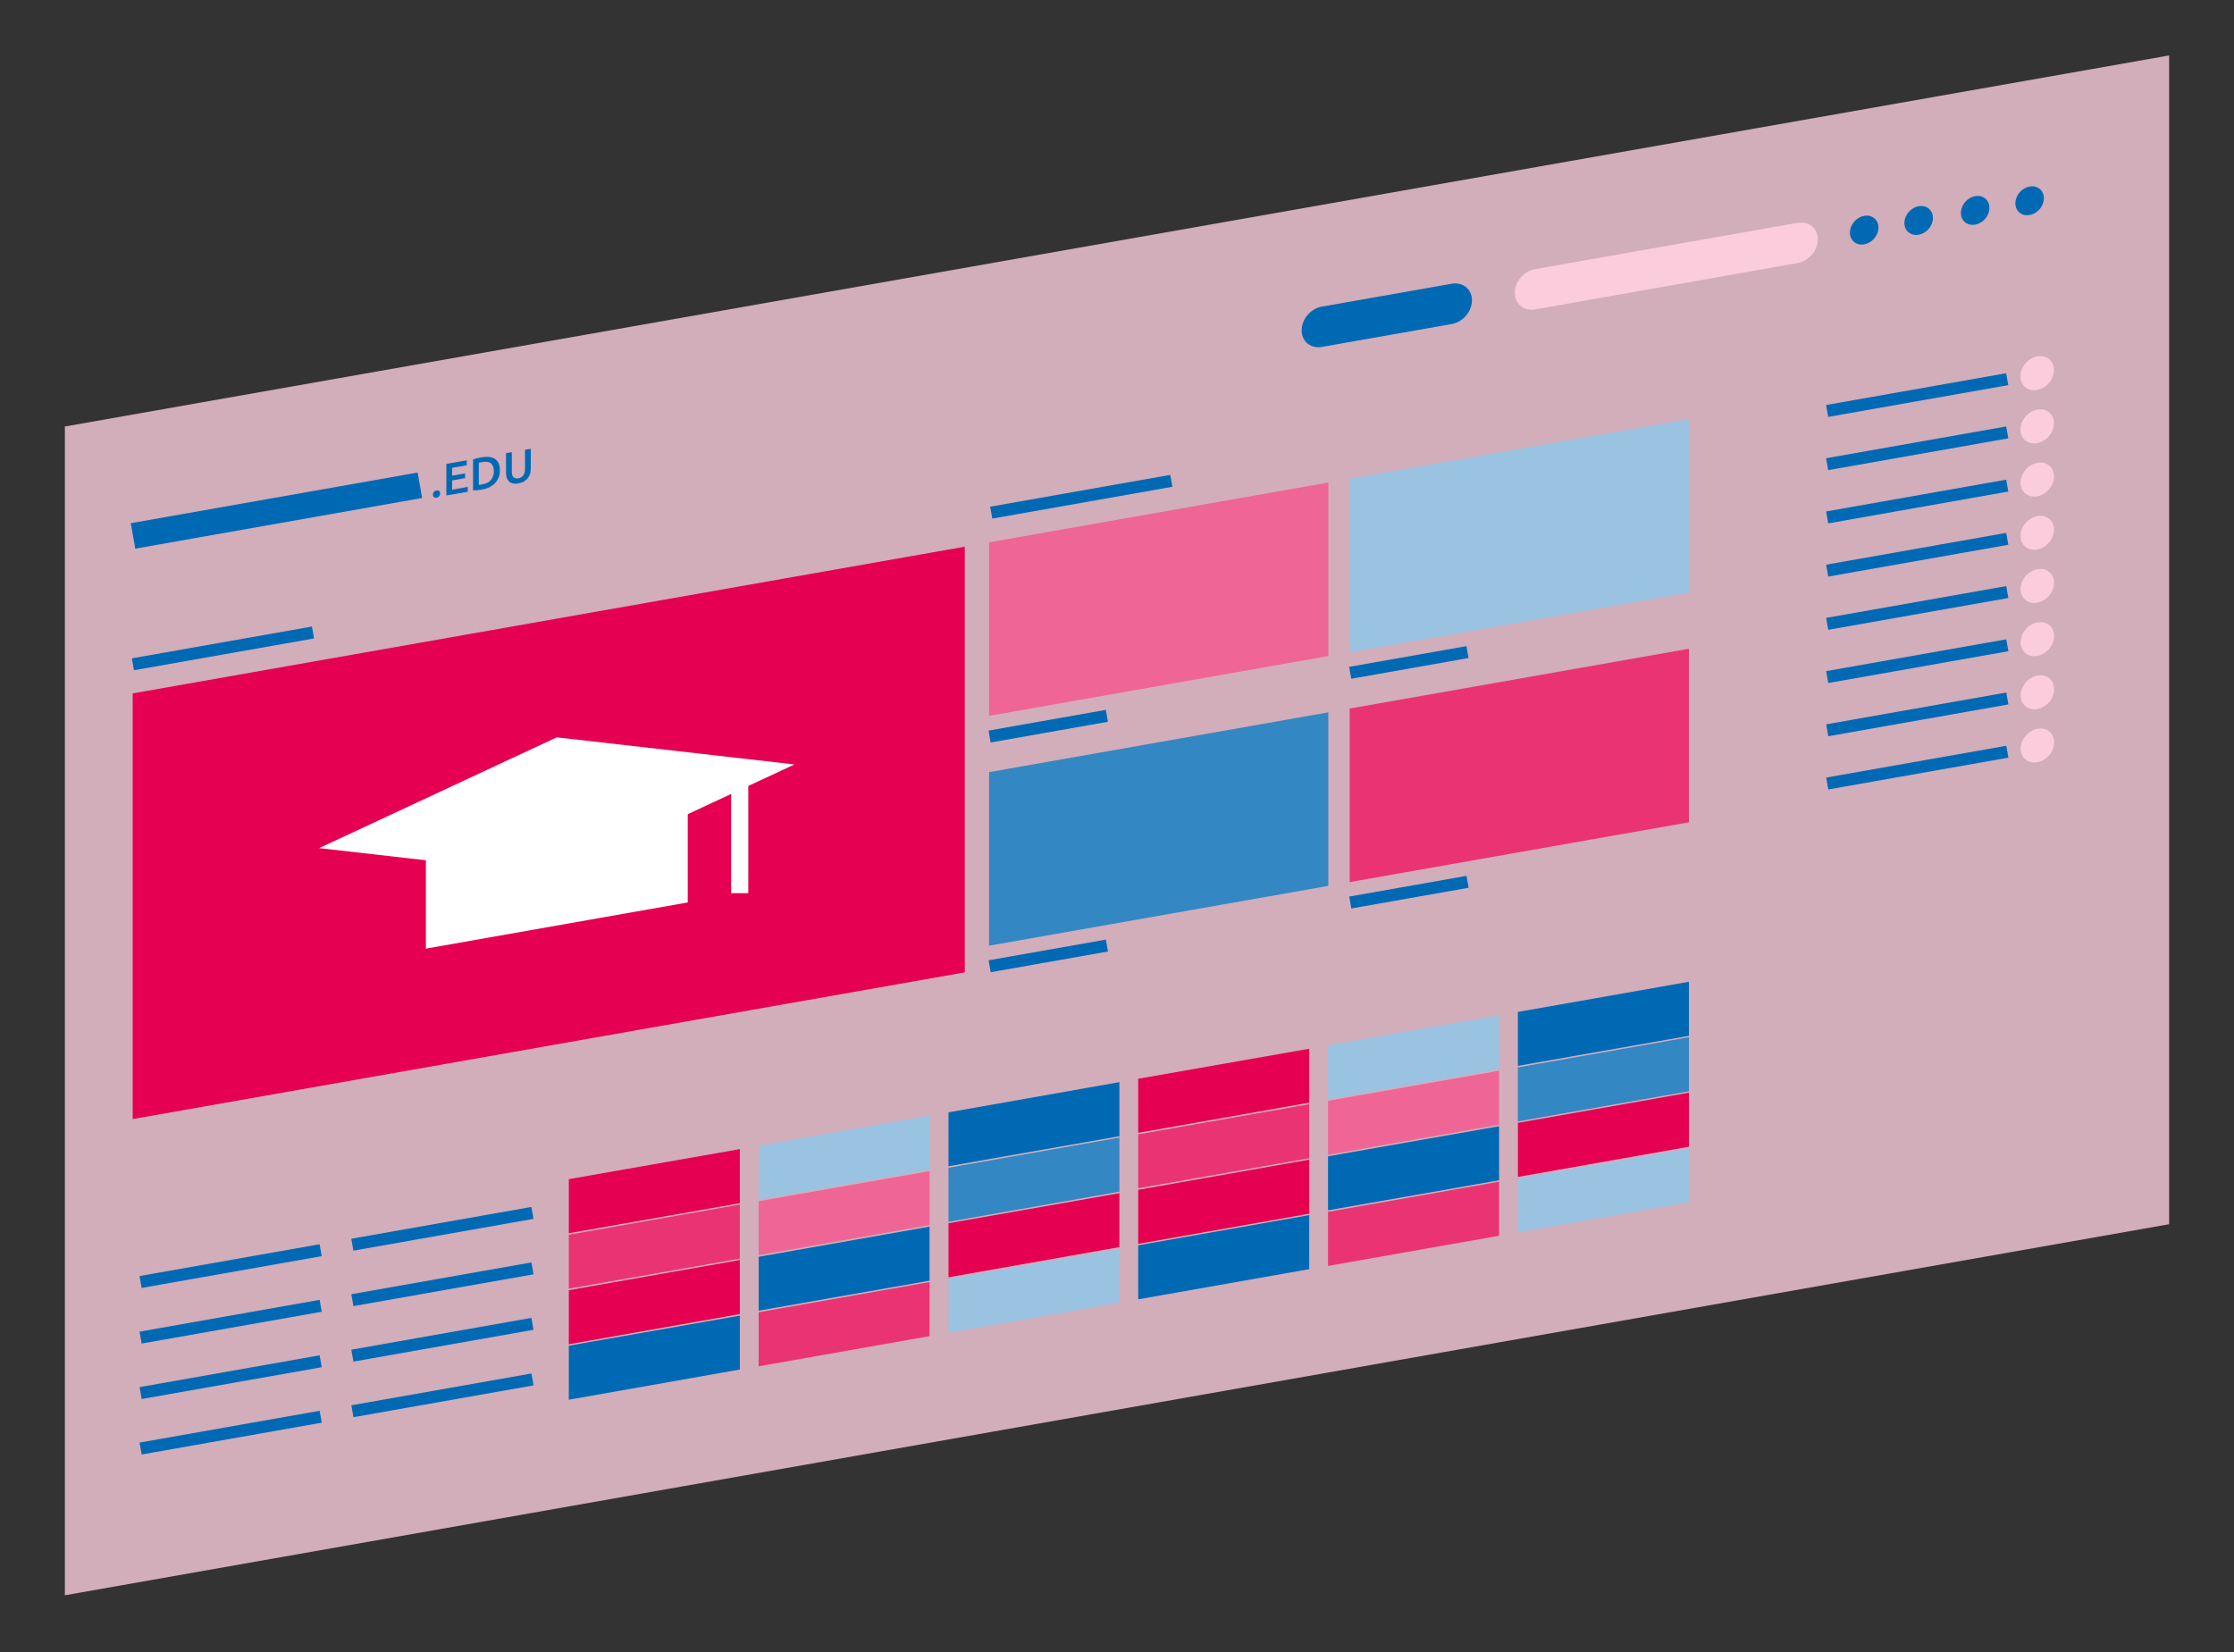 <?xml version="1.0" encoding="utf-8"?>
<!-- Generator: Adobe Illustrator 26.0.3, SVG Export Plug-In . SVG Version: 6.00 Build 0)  -->
<!DOCTYPE svg PUBLIC "-//W3C//DTD SVG 1.1//EN" "http://www.w3.org/Graphics/SVG/1.1/DTD/svg11.dtd">
<svg version="1.1" id="Layer_1" xmlns:x="http://ns.adobe.com/Extensibility/1.0/" xmlns:i="http://ns.adobe.com/AdobeIllustrator/10.0/" xmlns:graph="http://ns.adobe.com/Graphs/1.0/"
	 xmlns="http://www.w3.org/2000/svg" xmlns:xlink="http://www.w3.org/1999/xlink" x="0px" y="0px" viewBox="0 0 1591 1177"
	 style="enable-background:new 0 0 1591 1177;" xml:space="preserve">
<rect x="0" y="0" width="1591" height="1177" fill="#333333" stroke="none"/>
<style type="text/css">
	.st0{opacity:0.8;}
	.st1{fill:#FACCDC;}
	.st2{fill:#0069B4;}
	.st3{fill:#99C3E1;}
	.st4{fill:#EA3373;}
	.st5{fill:#E50051;}
	.st6{fill:#3387C3;}
	.st7{fill:#EF6696;}
	.st8{fill:#FFFFFF;}
</style>
<g>
	<g>
		<g class="st0">
			<g>
				<polygon class="st1" points="1544.8,872 46.2,1136.3 46.2,303.8 1544.8,39.5 				"/>
			</g>
		</g>
		<g>
			
				<ellipse transform="matrix(0.675 -0.738 0.738 0.675 309.758 1032.849)" class="st2" cx="1328" cy="164.6" rx="11.1" ry="9.3"/>
		</g>
		<g>
			
				<ellipse transform="matrix(0.675 -0.738 0.738 0.675 327.386 1059.222)" class="st2" cx="1366.8" cy="157.8" rx="11.1" ry="9.3"/>
		</g>
		<g>
			
				<ellipse transform="matrix(0.675 -0.738 0.738 0.675 345.718 1086.647)" class="st2" cx="1407.1" cy="150.6" rx="11.1" ry="9.3"/>
		</g>
		<g>
			
				<ellipse transform="matrix(0.675 -0.738 0.738 0.675 363.346 1113.02)" class="st2" cx="1445.9" cy="143.8" rx="11.1" ry="9.3"/>
		</g>
		<g>
			<path class="st2" d="M941.4,247.1c-7.9,1.4-14.4-3.9-14.4-11.8c0-7.9,6.4-15.5,14.4-16.9l92.5-16.3c7.9-1.4,14.4,3.9,14.4,11.8
				s-6.4,15.5-14.4,16.9L941.4,247.1z"/>
		</g>
		<g>
			<path class="st1" d="M1093.2,220.4c-7.9,1.4-14.4-3.9-14.4-11.8s6.4-15.5,14.4-16.9l187-33c7.9-1.4,14.4,3.9,14.4,11.8
				s-6.4,15.5-14.4,16.9L1093.2,220.4z"/>
		</g>
		<g>
			
				<rect x="249.6" y="870.9" transform="matrix(0.985 -0.174 0.174 0.985 -147.202 67.946)" class="st2" width="130.2" height="8.6"/>
		</g>
		<g>
			
				<ellipse transform="matrix(0.675 -0.738 0.738 0.675 274.544 1156.844)" class="st1" cx="1451.2" cy="266.6" rx="13.1" ry="10.9"/>
		</g>
		<g>
			
				<rect x="1299.9" y="277.5" transform="matrix(0.985 -0.174 0.174 0.985 -28.195 241.341)" class="st2" width="130.2" height="8.6"/>
		</g>
		<g>
			
				<ellipse transform="matrix(0.675 -0.738 0.738 0.675 246.595 1169.147)" class="st1" cx="1451.2" cy="304.5" rx="13.1" ry="10.9"/>
		</g>
		<g>
			
				<rect x="1299.9" y="315.4" transform="matrix(0.985 -0.174 0.174 0.985 -34.776 241.917)" class="st2" width="130.2" height="8.6"/>
		</g>
		<g>
			
				<ellipse transform="matrix(0.675 -0.738 0.738 0.675 218.647 1181.45)" class="st1" cx="1451.2" cy="342.4" rx="13.1" ry="10.9"/>
		</g>
		<g>
			
				<rect x="1299.9" y="353.3" transform="matrix(0.985 -0.174 0.174 0.985 -41.358 242.493)" class="st2" width="130.2" height="8.6"/>
		</g>
		<g>
			
				<ellipse transform="matrix(0.675 -0.738 0.738 0.675 190.699 1193.753)" class="st1" cx="1451.2" cy="380.3" rx="13.1" ry="10.9"/>
		</g>
		<g>
			
				<rect x="1299.9" y="391.2" transform="matrix(0.985 -0.174 0.174 0.985 -47.939 243.069)" class="st2" width="130.2" height="8.6"/>
		</g>
		<g>
			
				<ellipse transform="matrix(0.675 -0.738 0.738 0.675 162.751 1206.056)" class="st1" cx="1451.2" cy="418.2" rx="13.1" ry="10.9"/>
		</g>
		<g>
			
				<rect x="1299.9" y="429.1" transform="matrix(0.985 -0.174 0.174 0.985 -54.52 243.645)" class="st2" width="130.2" height="8.6"/>
		</g>
		<g>
			
				<ellipse transform="matrix(0.675 -0.738 0.738 0.675 134.802 1218.36)" class="st1" cx="1451.2" cy="456.1" rx="13.1" ry="10.9"/>
		</g>
		<g>
			
				<rect x="1299.9" y="467" transform="matrix(0.985 -0.174 0.174 0.985 -61.101 244.221)" class="st2" width="130.2" height="8.6"/>
		</g>
		<g>
			
				<ellipse transform="matrix(0.675 -0.738 0.738 0.675 106.854 1230.663)" class="st1" cx="1451.2" cy="494" rx="13.1" ry="10.9"/>
		</g>
		<g>
			
				<rect x="1299.9" y="504.9" transform="matrix(0.985 -0.174 0.174 0.985 -67.683 244.797)" class="st2" width="130.2" height="8.6"/>
		</g>
		<g>
			
				<ellipse transform="matrix(0.675 -0.738 0.738 0.675 78.906 1242.966)" class="st1" cx="1451.2" cy="531.9" rx="13.1" ry="10.9"/>
		</g>
		<g>
			
				<rect x="1299.9" y="542.8" transform="matrix(0.985 -0.174 0.174 0.985 -74.264 245.372)" class="st2" width="130.2" height="8.6"/>
		</g>
		<g>
			
				<rect x="703.8" y="513.1" transform="matrix(0.985 -0.174 0.174 0.985 -78.511 137.449)" class="st2" width="84.8" height="8.6"/>
		</g>
		<g>
			
				<rect x="93" y="354.5" transform="matrix(0.985 -0.174 0.174 0.985 -60.161 39.676)" class="st2" width="207.4" height="18.4"/>
		</g>
		<g>
			
				<rect x="93.5" y="457.5" transform="matrix(0.985 -0.174 0.174 0.985 -77.789 34.565)" class="st2" width="130.2" height="8.6"/>
		</g>
		<g>
			
				<rect x="704.7" y="349.7" transform="matrix(0.985 -0.174 0.174 0.985 -49.785 139.072)" class="st2" width="130.2" height="8.6"/>
		</g>
		<g>
			<polygon class="st3" points="1081,839.3 1202.8,817.9 1202.8,856.4 1081,877.8 			"/>
		</g>
		<g>
			<polygon class="st4" points="945.8,863.2 1067.6,841.7 1067.6,880.2 945.8,901.7 			"/>
		</g>
		<g>
			<polygon class="st2" points="810.6,887 932.4,865.5 932.4,904 810.6,925.5 			"/>
		</g>
		<g>
			
				<rect x="249.6" y="910.4" transform="matrix(0.985 -0.174 0.174 0.985 -154.067 68.546)" class="st2" width="130.2" height="8.6"/>
		</g>
		<g>
			<polygon class="st5" points="1081,799.8 1202.8,778.3 1202.8,816.8 1081,838.3 			"/>
		</g>
		<g>
			<polygon class="st2" points="945.8,823.6 1067.6,802.2 1067.6,840.7 945.8,862.1 			"/>
		</g>
		<g>
			<polygon class="st5" points="810.6,847.5 932.4,826 932.4,864.5 810.6,886 			"/>
		</g>
		<g>
			
				<rect x="249.6" y="949.9" transform="matrix(0.985 -0.174 0.174 0.985 -160.932 69.147)" class="st2" width="130.2" height="8.6"/>
		</g>
		<g>
			<polygon class="st6" points="1081,760.3 1202.8,738.8 1202.8,777.3 1081,798.8 			"/>
		</g>
		<g>
			<polygon class="st7" points="945.8,784.1 1067.6,762.7 1067.6,801.1 945.8,822.6 			"/>
		</g>
		<g>
			<polygon class="st4" points="810.6,808 932.4,786.5 932.4,825 810.6,846.4 			"/>
		</g>
		<g>
			
				<rect x="249.6" y="989.5" transform="matrix(0.985 -0.174 0.174 0.985 -167.797 69.748)" class="st2" width="130.2" height="8.6"/>
		</g>
		<g>
			
				<rect x="98.8" y="897.4" transform="matrix(0.985 -0.174 0.174 0.985 -154.109 42.17)" class="st2" width="130.2" height="8.6"/>
		</g>
		<g>
			
				<rect x="98.8" y="937" transform="matrix(0.985 -0.174 0.174 0.985 -160.974 42.77)" class="st2" width="130.2" height="8.6"/>
		</g>
		<g>
			
				<rect x="98.8" y="976.5" transform="matrix(0.985 -0.174 0.174 0.985 -167.839 43.371)" class="st2" width="130.2" height="8.6"/>
		</g>
		<g>
			
				<rect x="98.8" y="1016" transform="matrix(0.985 -0.174 0.174 0.985 -174.704 43.972)" class="st2" width="130.2" height="8.6"/>
		</g>
		<g>
			<polygon class="st2" points="1081,720.8 1202.8,699.3 1202.8,737.8 1081,759.2 			"/>
		</g>
		<g>
			<polygon class="st3" points="945.8,744.6 1067.6,723.1 1067.6,761.6 945.8,783.1 			"/>
		</g>
		<g>
			<polygon class="st5" points="810.6,768.4 932.4,747 932.4,785.4 810.6,806.9 			"/>
		</g>
		<g>
			<polygon class="st3" points="675.5,910.8 797.2,889.4 797.2,927.9 675.5,949.3 			"/>
		</g>
		<g>
			<polygon class="st4" points="540.3,934.7 662,913.2 662,951.7 540.3,973.2 			"/>
		</g>
		<g>
			<polygon class="st2" points="405.1,958.5 526.9,937.1 526.9,975.5 405.1,997 			"/>
		</g>
		<g>
			<polygon class="st5" points="675.5,871.3 797.2,849.9 797.2,888.3 675.5,909.8 			"/>
		</g>
		<g>
			<polygon class="st2" points="540.3,895.2 662,873.7 662,912.2 540.3,933.6 			"/>
		</g>
		<g>
			<polygon class="st5" points="405.1,919 526.9,897.5 526.9,936 405.1,957.5 			"/>
		</g>
		<g>
			<polygon class="st6" points="675.5,831.8 797.2,810.3 797.2,848.8 675.5,870.3 			"/>
		</g>
		<g>
			<polygon class="st7" points="540.3,855.6 662,834.2 662,872.6 540.3,894.1 			"/>
		</g>
		<g>
			<polygon class="st4" points="405.1,879.5 526.9,858 526.9,896.5 405.1,917.9 			"/>
		</g>
		<g>
			<polygon class="st2" points="675.5,792.3 797.2,770.8 797.2,809.3 675.5,830.7 			"/>
		</g>
		<g>
			<polygon class="st3" points="540.3,816.1 662,794.6 662,833.1 540.3,854.6 			"/>
		</g>
		<g>
			<polygon class="st5" points="405.1,839.9 526.9,818.5 526.9,857 405.1,878.4 			"/>
		</g>
		<g>
			<polygon class="st5" points="687.1,692.6 94.5,797.1 94.5,493.9 687.1,389.4 			"/>
		</g>
		<g>
			<polygon class="st7" points="946,467.3 704.4,509.9 704.4,386.3 946,343.7 			"/>
		</g>
		<g>
			
				<rect x="703.8" y="676.7" transform="matrix(0.985 -0.174 0.174 0.985 -106.929 139.935)" class="st2" width="84.8" height="8.6"/>
		</g>
		<g>
			<polygon class="st6" points="946,631 704.4,673.6 704.4,550 946,507.4 			"/>
		</g>
		<g>
			
				<rect x="960.6" y="467.8" transform="matrix(0.985 -0.174 0.174 0.985 -66.746 181.354)" class="st2" width="84.8" height="8.6"/>
		</g>
		<g>
			<polygon class="st3" points="1202.8,422.1 961.2,464.7 961.2,341 1202.8,298.5 			"/>
		</g>
		<g>
			
				<rect x="960.6" y="631.4" transform="matrix(0.985 -0.174 0.174 0.985 -95.165 183.84)" class="st2" width="84.8" height="8.6"/>
		</g>
		<g>
			<polygon class="st4" points="1202.8,585.7 961.2,628.3 961.2,504.7 1202.8,462.1 			"/>
		</g>
	</g>
	<g>
		<polygon class="st8" points="565.8,544.5 396.5,623.4 227.3,604.1 396.5,525.2 		"/>
	</g>
	<g>
		<polygon class="st8" points="489.8,642.8 303.3,675.7 303.3,602.6 489.8,569.7 		"/>
	</g>
	<g>
		<rect x="520.7" y="555.2" class="st8" width="12.2" height="81"/>
	</g>
	<g>
		<g>
			<path class="st2" d="M313.5,351.5c0,0.8-0.3,1.4-0.8,2c-0.5,0.6-1.1,0.9-1.8,1c-0.7,0.1-1.4,0-1.9-0.4c-0.5-0.4-0.7-1-0.7-1.7
				s0.2-1.4,0.7-2c0.5-0.6,1.1-0.9,1.9-1.1c0.7-0.1,1.3,0,1.8,0.4C313.2,350.2,313.5,350.7,313.5,351.5z"/>
		</g>
		<g>
			<path class="st2" d="M317.9,352.9v-22.5l14.5-2.5v3.5l-10.4,1.8v5.6l9.2-1.6v3.4l-9.2,1.6v6.6l11.1-2v3.5L317.9,352.9z"/>
		</g>
		<g>
			<path class="st2" d="M356,334.9c0,1.9-0.3,3.7-0.9,5.2c-0.6,1.5-1.5,2.9-2.6,4.1s-2.5,2.1-4,2.9c-1.6,0.7-3.3,1.3-5.2,1.6
				c-0.9,0.2-1.9,0.3-3.1,0.4c-1.1,0.1-2.2,0.2-3.3,0.1v-21.9c1-0.4,2.1-0.8,3.3-1c1.2-0.3,2.2-0.5,3.1-0.6c1.9-0.3,3.6-0.4,5.2-0.2
				c1.6,0.2,2.9,0.6,4,1.4c1.1,0.7,2,1.8,2.6,3.1C355.7,331.2,356,332.9,356,334.9z M341,345.4c0.2,0,0.6-0.1,0.9-0.1
				c0.4-0.1,0.9-0.1,1.6-0.3c2.8-0.5,4.8-1.5,6.2-3.2s2-3.7,2-6.2c0-2.6-0.7-4.4-2-5.5s-3.4-1.5-6.1-1c-1.2,0.2-2.1,0.4-2.6,0.6
				V345.4z"/>
		</g>
		<g>
			<path class="st2" d="M369.2,344.3c-1.5,0.3-2.9,0.3-4,0c-1.1-0.2-2-0.7-2.7-1.4c-0.7-0.7-1.3-1.5-1.6-2.5c-0.3-1-0.5-2.2-0.5-3.5
				v-14.1l4.1-0.7v13.7c0,1,0.1,1.9,0.3,2.6c0.2,0.7,0.6,1.2,1,1.6c0.4,0.4,0.9,0.6,1.5,0.7c0.6,0.1,1.2,0.1,1.9,0s1.4-0.3,1.9-0.7
				c0.6-0.3,1.1-0.7,1.5-1.3c0.4-0.5,0.7-1.2,1-1.9c0.2-0.8,0.3-1.7,0.3-2.7v-13.7l4.1-0.7v14.1c0,1.3-0.2,2.5-0.5,3.7
				c-0.4,1.1-0.9,2.2-1.6,3.1c-0.7,0.9-1.7,1.7-2.8,2.4C372.1,343.6,370.7,344,369.2,344.3z"/>
		</g>
	</g>
</g>
</svg>

